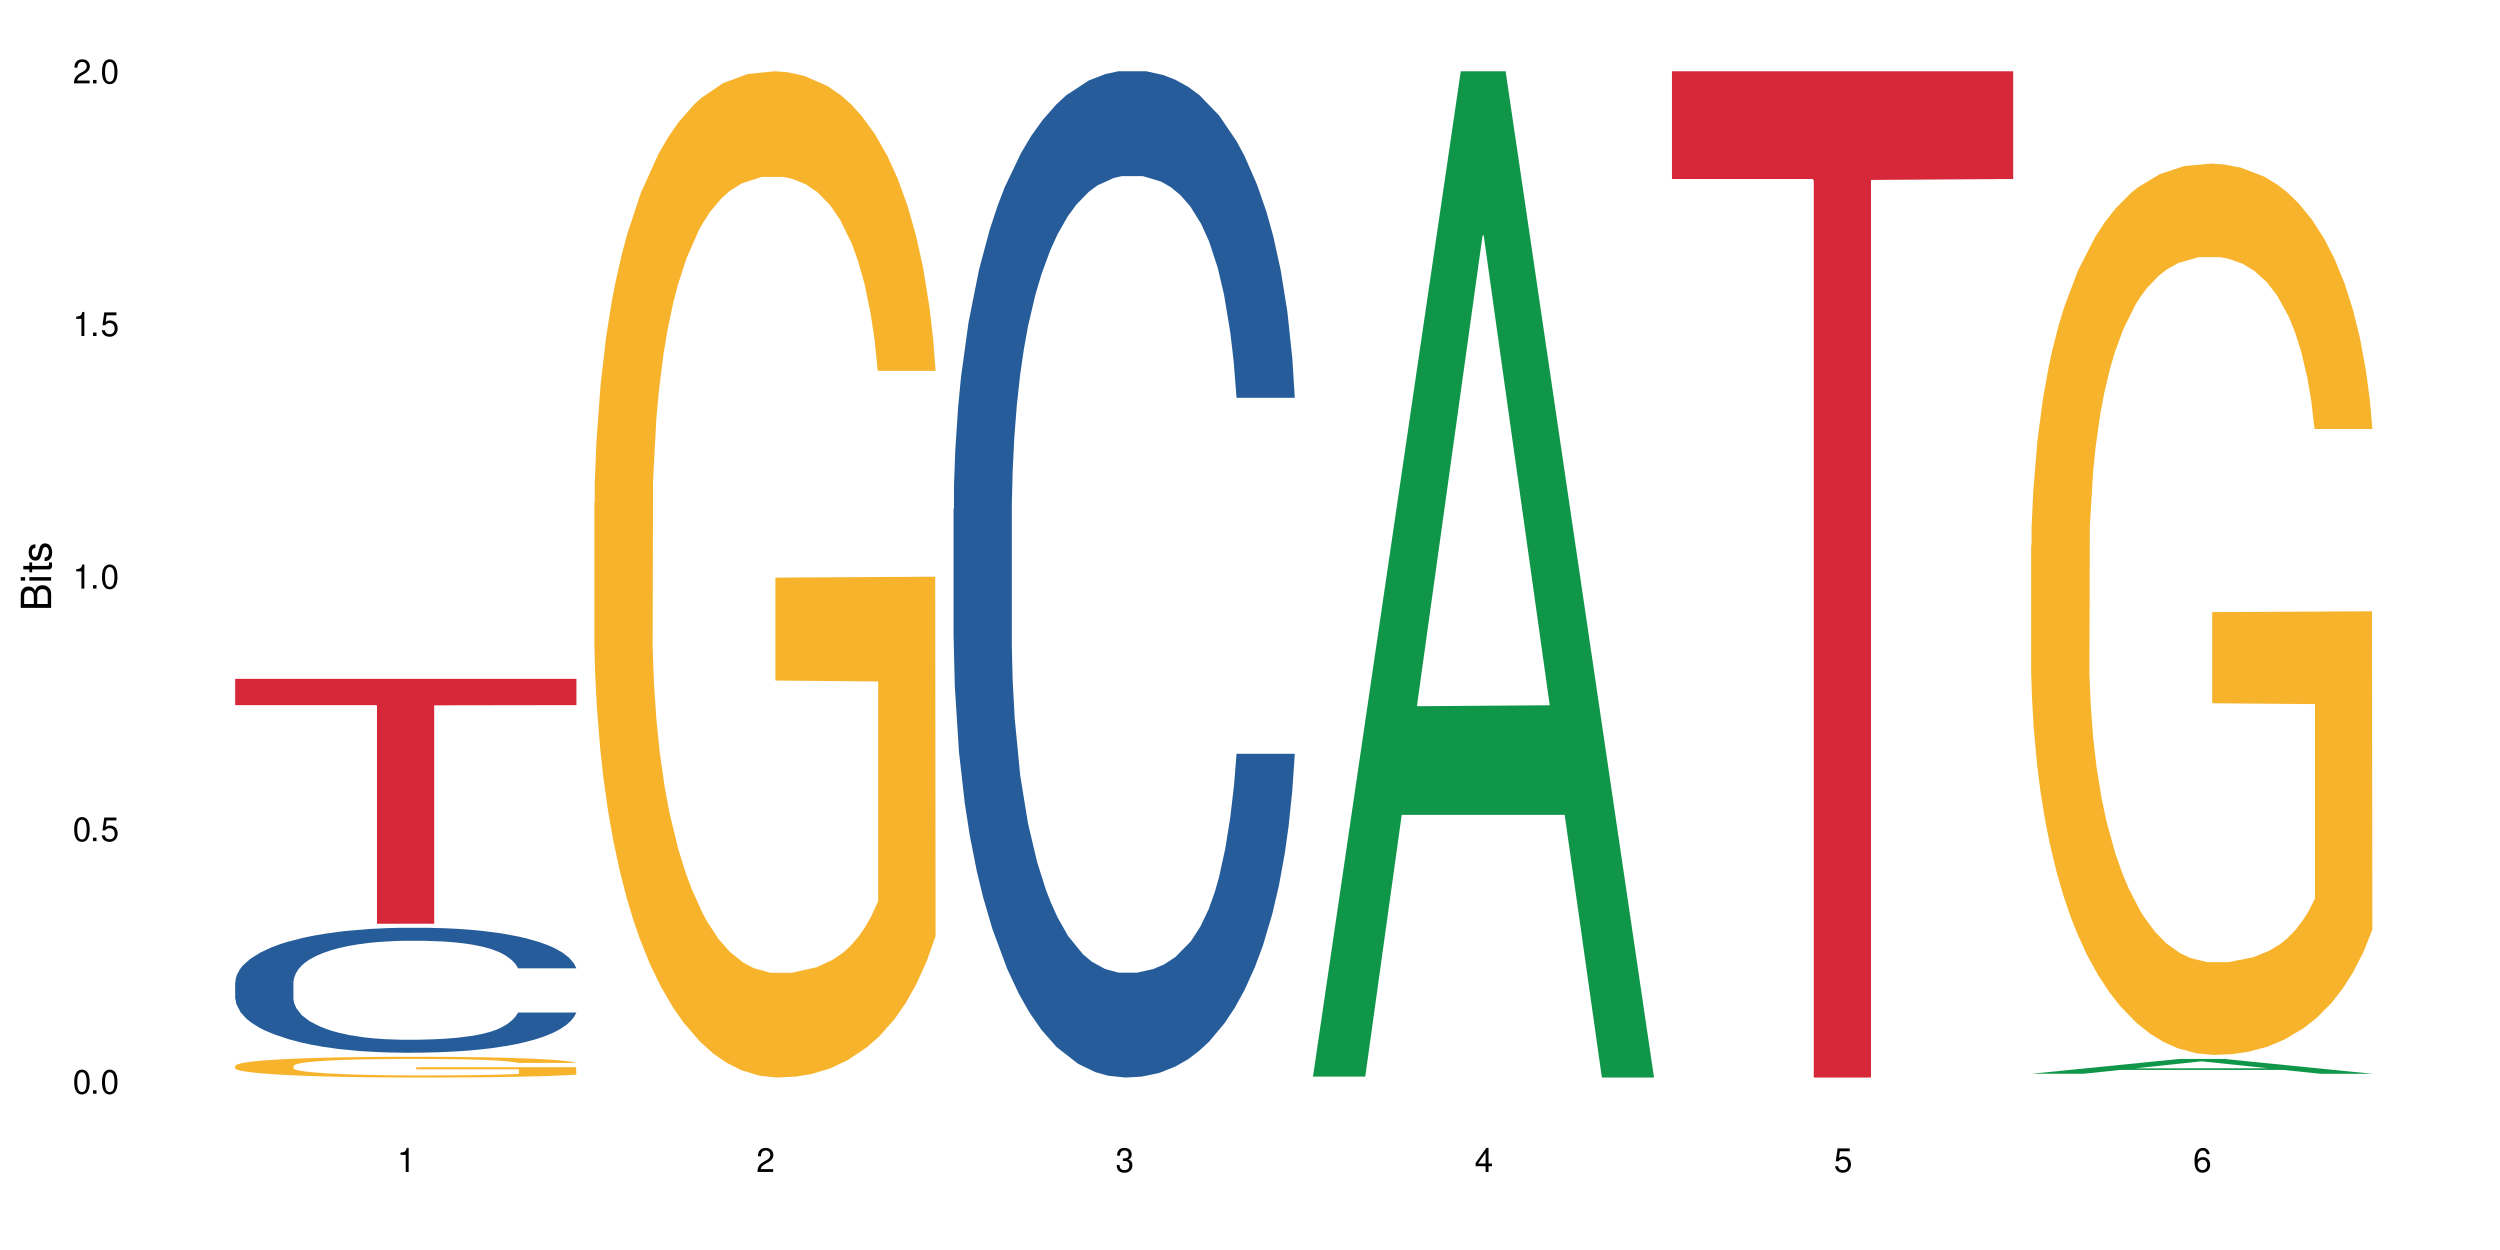 <?xml version="1.0" encoding="UTF-8"?>
<svg xmlns="http://www.w3.org/2000/svg" xmlns:xlink="http://www.w3.org/1999/xlink" width="720" height="360" viewBox="0 0 720 360">
<defs>
<g>
<g id="glyph-0-0">
</g>
<g id="glyph-0-1">
<path d="M 2.641 -6.938 C 2 -6.938 1.422 -6.656 1.078 -6.172 C 0.641 -5.562 0.406 -4.641 0.406 -3.359 C 0.406 -1.016 1.188 0.219 2.641 0.219 C 4.078 0.219 4.859 -1.016 4.859 -3.297 C 4.859 -4.641 4.656 -5.547 4.203 -6.172 C 3.844 -6.656 3.281 -6.938 2.641 -6.938 Z M 2.641 -6.188 C 3.547 -6.188 4 -5.25 4 -3.375 C 4 -1.406 3.562 -0.484 2.625 -0.484 C 1.734 -0.484 1.281 -1.438 1.281 -3.344 C 1.281 -5.25 1.734 -6.188 2.641 -6.188 Z M 2.641 -6.188 "/>
</g>
<g id="glyph-0-2">
<path d="M 1.828 -1 L 0.828 -1 L 0.828 0 L 1.828 0 Z M 1.828 -1 "/>
</g>
<g id="glyph-0-3">
<path d="M 4.562 -6.797 L 1.062 -6.797 L 0.547 -3.094 L 1.328 -3.094 C 1.719 -3.562 2.047 -3.734 2.578 -3.734 C 3.484 -3.734 4.062 -3.109 4.062 -2.094 C 4.062 -1.125 3.484 -0.531 2.578 -0.531 C 1.828 -0.531 1.375 -0.906 1.188 -1.672 L 0.328 -1.672 C 0.453 -1.109 0.547 -0.844 0.75 -0.594 C 1.125 -0.078 1.828 0.219 2.594 0.219 C 3.969 0.219 4.922 -0.781 4.922 -2.219 C 4.922 -3.562 4.031 -4.484 2.719 -4.484 C 2.25 -4.484 1.859 -4.359 1.469 -4.062 L 1.734 -5.969 L 4.562 -5.969 Z M 4.562 -6.797 "/>
</g>
<g id="glyph-0-4">
<path d="M 2.484 -4.938 L 2.484 0 L 3.328 0 L 3.328 -6.938 L 2.766 -6.938 C 2.469 -5.875 2.281 -5.734 0.984 -5.562 L 0.984 -4.938 Z M 2.484 -4.938 "/>
</g>
<g id="glyph-0-5">
<path d="M 4.859 -0.828 L 1.281 -0.828 C 1.359 -1.406 1.672 -1.781 2.5 -2.281 L 3.469 -2.828 C 4.406 -3.344 4.906 -4.062 4.906 -4.906 C 4.906 -5.484 4.672 -6.031 4.266 -6.406 C 3.859 -6.766 3.375 -6.938 2.719 -6.938 C 1.859 -6.938 1.219 -6.625 0.844 -6.031 C 0.609 -5.672 0.5 -5.234 0.484 -4.531 L 1.328 -4.531 C 1.359 -5.016 1.406 -5.281 1.531 -5.516 C 1.75 -5.938 2.188 -6.203 2.703 -6.203 C 3.469 -6.203 4.031 -5.641 4.031 -4.891 C 4.031 -4.344 3.719 -3.859 3.125 -3.516 L 2.234 -3 C 0.812 -2.172 0.406 -1.531 0.328 -0.016 L 4.859 -0.016 Z M 4.859 -0.828 "/>
</g>
<g id="glyph-0-6">
<path d="M 2.125 -3.188 L 2.578 -3.188 C 3.5 -3.188 3.984 -2.766 3.984 -1.922 C 3.984 -1.062 3.469 -0.531 2.594 -0.531 C 1.656 -0.531 1.203 -1 1.156 -2.016 L 0.312 -2.016 C 0.344 -1.453 0.438 -1.094 0.609 -0.781 C 0.953 -0.109 1.625 0.219 2.547 0.219 C 3.953 0.219 4.859 -0.625 4.859 -1.938 C 4.859 -2.828 4.516 -3.297 3.703 -3.594 C 4.344 -3.844 4.656 -4.328 4.656 -5.031 C 4.656 -6.219 3.875 -6.938 2.578 -6.938 C 1.203 -6.938 0.484 -6.172 0.453 -4.703 L 1.297 -4.703 C 1.312 -5.125 1.344 -5.359 1.453 -5.578 C 1.641 -5.969 2.062 -6.203 2.594 -6.203 C 3.344 -6.203 3.797 -5.75 3.797 -5 C 3.797 -4.516 3.609 -4.219 3.25 -4.047 C 3.016 -3.953 2.703 -3.922 2.125 -3.906 Z M 2.125 -3.188 "/>
</g>
<g id="glyph-0-7">
<path d="M 3.141 -1.672 L 3.141 0 L 3.984 0 L 3.984 -1.672 L 4.984 -1.672 L 4.984 -2.438 L 3.984 -2.438 L 3.984 -6.938 L 3.359 -6.938 L 0.266 -2.578 L 0.266 -1.672 Z M 3.141 -2.438 L 1 -2.438 L 3.141 -5.5 Z M 3.141 -2.438 "/>
</g>
<g id="glyph-0-8">
<path d="M 4.781 -5.125 C 4.609 -6.266 3.891 -6.938 2.844 -6.938 C 2.094 -6.938 1.422 -6.578 1.031 -5.953 C 0.594 -5.266 0.406 -4.422 0.406 -3.172 C 0.406 -2 0.578 -1.25 0.984 -0.641 C 1.359 -0.078 1.953 0.219 2.703 0.219 C 3.984 0.219 4.922 -0.75 4.922 -2.094 C 4.922 -3.375 4.062 -4.281 2.844 -4.281 C 2.172 -4.281 1.641 -4.031 1.281 -3.516 C 1.281 -5.234 1.828 -6.188 2.797 -6.188 C 3.391 -6.188 3.797 -5.797 3.938 -5.125 Z M 2.734 -3.531 C 3.547 -3.531 4.062 -2.953 4.062 -2.031 C 4.062 -1.156 3.484 -0.531 2.703 -0.531 C 1.922 -0.531 1.328 -1.188 1.328 -2.078 C 1.328 -2.938 1.906 -3.531 2.734 -3.531 Z M 2.734 -3.531 "/>
</g>
<g id="glyph-1-0">
</g>
<g id="glyph-1-1">
<path d="M 0 -0.953 L 0 -4.891 C 0 -5.719 -0.234 -6.344 -0.734 -6.797 C -1.188 -7.234 -1.812 -7.469 -2.5 -7.469 C -3.547 -7.469 -4.188 -7 -4.625 -5.875 C -4.984 -6.688 -5.625 -7.094 -6.531 -7.094 C -7.172 -7.094 -7.734 -6.859 -8.141 -6.391 C -8.562 -5.922 -8.75 -5.344 -8.75 -4.5 L -8.75 -0.953 Z M -4.984 -2.062 L -7.766 -2.062 L -7.766 -4.219 C -7.766 -4.844 -7.688 -5.203 -7.453 -5.5 C -7.219 -5.812 -6.859 -5.969 -6.375 -5.969 C -5.891 -5.969 -5.531 -5.812 -5.297 -5.5 C -5.062 -5.203 -4.984 -4.844 -4.984 -4.219 Z M -0.984 -2.062 L -4 -2.062 L -4 -4.781 C -4 -5.766 -3.438 -6.359 -2.484 -6.359 C -1.547 -6.359 -0.984 -5.766 -0.984 -4.781 Z M -0.984 -2.062 "/>
</g>
<g id="glyph-1-2">
<path d="M -6.281 -1.797 L -6.281 -0.797 L 0 -0.797 L 0 -1.797 Z M -8.75 -1.797 L -8.75 -0.797 L -7.484 -0.797 L -7.484 -1.797 Z M -8.75 -1.797 "/>
</g>
<g id="glyph-1-3">
<path d="M -6.281 -3.047 L -6.281 -2.016 L -8.016 -2.016 L -8.016 -1.016 L -6.281 -1.016 L -6.281 -0.172 L -5.469 -0.172 L -5.469 -1.016 L -0.719 -1.016 C -0.078 -1.016 0.281 -1.453 0.281 -2.234 C 0.281 -2.5 0.25 -2.719 0.188 -3.047 L -0.641 -3.047 C -0.609 -2.906 -0.594 -2.766 -0.594 -2.562 C -0.594 -2.141 -0.719 -2.016 -1.156 -2.016 L -5.469 -2.016 L -5.469 -3.047 Z M -6.281 -3.047 "/>
</g>
<g id="glyph-1-4">
<path d="M -4.531 -5.25 C -5.766 -5.25 -6.469 -4.422 -6.469 -2.969 C -6.469 -1.516 -5.719 -0.562 -4.547 -0.562 C -3.562 -0.562 -3.094 -1.062 -2.734 -2.562 L -2.516 -3.484 C -2.344 -4.188 -2.094 -4.469 -1.641 -4.469 C -1.047 -4.469 -0.641 -3.875 -0.641 -3 C -0.641 -2.453 -0.797 -2 -1.062 -1.75 C -1.25 -1.594 -1.422 -1.531 -1.875 -1.469 L -1.875 -0.406 C -0.422 -0.453 0.281 -1.266 0.281 -2.922 C 0.281 -4.5 -0.5 -5.516 -1.719 -5.516 C -2.656 -5.516 -3.172 -4.984 -3.469 -3.734 L -3.703 -2.766 C -3.891 -1.953 -4.156 -1.609 -4.594 -1.609 C -5.188 -1.609 -5.547 -2.125 -5.547 -2.938 C -5.547 -3.75 -5.203 -4.172 -4.531 -4.203 Z M -4.531 -5.25 "/>
</g>
</g>
</defs>
<rect x="-72" y="-36" width="864" height="432" fill="rgb(100%, 100%, 100%)" fill-opacity="1"/>
<path fill-rule="nonzero" fill="rgb(14.51%, 36.078%, 60%)" fill-opacity="1" d="M 67.73 282.859 L 67.852 282.828 L 67.852 282.035 L 68.211 280.785 L 69.051 279.207 L 69.887 278.121 L 72.047 276.184 L 75.043 274.309 L 78.156 272.859 L 80.434 272.004 L 82.473 271.348 L 87.145 270.129 L 90.145 269.504 L 93.379 268.945 L 97.332 268.387 L 100.211 268.059 L 106.684 267.531 L 111.477 267.301 L 115.191 267.203 L 123.223 267.203 L 128.016 267.332 L 131.492 267.496 L 135.324 267.762 L 138.562 268.059 L 144.195 268.781 L 149.227 269.703 L 151.504 270.227 L 155.102 271.246 L 157.855 272.234 L 159.773 273.09 L 161.934 274.309 L 163.848 275.785 L 165.289 277.465 L 166.008 278.879 L 149.227 278.879 L 148.391 277.562 L 147.43 276.543 L 145.633 275.195 L 143.836 274.242 L 141.316 273.285 L 139.039 272.66 L 135.926 272.035 L 133.168 271.641 L 130.293 271.348 L 127.535 271.148 L 122.262 270.953 L 116.148 270.953 L 113.871 271.016 L 109.199 271.281 L 106.684 271.512 L 103.086 271.973 L 100.57 272.398 L 97.574 273.059 L 95.535 273.617 L 93.02 274.473 L 91.223 275.227 L 89.184 276.312 L 87.984 277.137 L 86.906 278.059 L 85.949 279.141 L 85.23 280.293 L 84.75 281.512 L 84.508 282.695 L 84.508 287.793 L 84.75 288.977 L 85.348 290.359 L 86.906 292.367 L 89.184 294.109 L 91.82 295.492 L 94.336 296.477 L 95.777 296.938 L 97.691 297.465 L 100.688 298.121 L 105.004 298.781 L 107.52 299.043 L 111.355 299.305 L 115.312 299.438 L 120.586 299.438 L 125.258 299.305 L 128.375 299.141 L 131.609 298.879 L 136.043 298.32 L 138.801 297.793 L 141.199 297.168 L 142.996 296.543 L 144.195 296.016 L 145.992 294.996 L 147.43 293.879 L 148.508 292.727 L 149.227 291.609 L 166.008 291.609 L 165.289 292.926 L 164.207 294.207 L 163.129 295.16 L 161.453 296.312 L 159.535 297.332 L 156.777 298.484 L 154.5 299.242 L 151.504 300.062 L 148.75 300.688 L 145.754 301.246 L 141.316 301.906 L 138.441 302.234 L 135.324 302.531 L 131.609 302.793 L 126.938 303.023 L 121.902 303.156 L 117.227 303.188 L 112.195 303.121 L 108.48 302.992 L 103.566 302.695 L 97.453 302.102 L 93.02 301.477 L 89.543 300.852 L 86.547 300.195 L 83.191 299.305 L 78.875 297.859 L 76.238 296.742 L 74.441 295.82 L 72.406 294.535 L 70.969 293.387 L 69.289 291.543 L 68.09 289.207 L 67.73 287.398 Z M 67.73 282.859 "/>
<path fill-rule="nonzero" fill="rgb(96.863%, 70.196%, 16.863%)" fill-opacity="1" d="M 67.73 306.914 L 67.852 306.906 L 67.852 306.797 L 68.332 306.555 L 69.527 306.215 L 71.086 305.938 L 72.766 305.719 L 73.844 305.602 L 75.641 305.438 L 77.199 305.32 L 81.152 305.074 L 86.188 304.844 L 88.945 304.746 L 92.059 304.652 L 96.496 304.547 L 98.531 304.512 L 104.766 304.422 L 111.836 304.367 L 119.625 304.352 L 123.223 304.359 L 128.133 304.379 L 134.848 304.438 L 138.68 304.492 L 141.676 304.547 L 144.793 304.621 L 148.629 304.73 L 152.223 304.859 L 155.102 304.992 L 157.977 305.156 L 160.375 305.328 L 162.41 305.52 L 164.207 305.75 L 165.289 305.941 L 166.008 306.133 L 149.348 306.133 L 148.391 305.941 L 147.309 305.793 L 145.512 305.613 L 143.715 305.484 L 141.918 305.379 L 138.562 305.238 L 135.684 305.148 L 132.09 305.074 L 128.613 305.023 L 124.66 304.992 L 122.262 304.98 L 115.91 304.98 L 110.156 305.02 L 106.801 305.062 L 104.406 305.105 L 101.047 305.188 L 99.012 305.254 L 97.812 305.297 L 94.219 305.465 L 91.82 305.617 L 90.504 305.723 L 88.824 305.887 L 87.625 306.035 L 86.309 306.254 L 85.59 306.418 L 84.629 306.789 L 84.508 307.77 L 84.871 307.977 L 85.59 308.203 L 86.547 308.398 L 87.984 308.605 L 89.422 308.766 L 91.941 308.977 L 94.098 309.121 L 95.777 309.211 L 99.012 309.359 L 100.328 309.41 L 103.445 309.508 L 106.684 309.586 L 110.637 309.648 L 113.633 309.684 L 118.426 309.711 L 124.539 309.711 L 131.73 309.676 L 136.285 309.633 L 139.398 309.59 L 141.438 309.551 L 143.953 309.492 L 145.754 309.438 L 147.43 309.375 L 149.469 309.285 L 149.469 307.977 L 119.863 307.973 L 119.863 307.363 L 165.887 307.355 L 166.008 309.492 L 163.488 309.641 L 160.375 309.781 L 157.379 309.891 L 154.262 309.984 L 149.828 310.086 L 146.23 310.152 L 140.719 310.23 L 135.684 310.277 L 130.41 310.312 L 125.738 310.328 L 120.223 310.332 L 115.312 310.32 L 110.039 310.289 L 105.844 310.246 L 102.008 310.191 L 98.172 310.121 L 93.379 310.004 L 90.262 309.91 L 87.027 309.797 L 83.789 309.66 L 80.914 309.512 L 78.996 309.398 L 77.078 309.266 L 75.043 309.105 L 73.125 308.918 L 71.688 308.75 L 70.367 308.559 L 69.41 308.379 L 68.449 308.133 L 67.969 307.934 L 67.73 307.766 Z M 67.73 306.914 "/>
<path fill-rule="nonzero" fill="rgb(83.922%, 15.686%, 22.353%)" fill-opacity="1" d="M 67.73 195.52 L 166.008 195.52 L 166.008 203.07 L 125.047 203.133 L 125.047 266.039 L 108.57 266.039 L 108.57 203.199 L 108.332 203.07 L 67.73 203.07 Z M 67.73 195.52 "/>
<path fill-rule="nonzero" fill="rgb(96.863%, 70.196%, 16.863%)" fill-opacity="1" d="M 171.18 144.652 L 171.297 144.387 L 171.297 139.094 L 171.777 127.184 L 172.977 110.777 L 174.535 97.277 L 176.211 86.691 L 177.293 81.133 L 179.09 73.195 L 180.648 67.371 L 184.602 55.461 L 189.637 44.348 L 192.391 39.582 L 195.508 35.082 L 199.941 30.055 L 201.98 28.203 L 208.211 23.965 L 215.281 21.32 L 223.074 20.527 L 226.668 20.789 L 231.582 21.848 L 238.293 24.762 L 242.129 27.406 L 245.125 30.055 L 248.242 33.496 L 252.078 38.789 L 255.672 45.141 L 258.547 51.492 L 261.426 59.43 L 263.82 67.902 L 265.859 77.164 L 267.656 88.281 L 268.734 97.543 L 269.453 106.805 L 252.797 106.805 L 251.836 97.543 L 250.758 90.398 L 248.961 81.664 L 247.164 75.312 L 245.363 70.281 L 242.008 63.402 L 239.133 59.168 L 235.539 55.461 L 232.062 53.078 L 228.105 51.492 L 225.711 50.961 L 219.359 50.961 L 213.605 52.816 L 210.25 54.934 L 207.852 57.051 L 204.496 61.02 L 202.461 64.195 L 201.262 66.312 L 197.664 74.516 L 195.27 81.93 L 193.949 86.957 L 192.273 94.898 L 191.074 102.043 L 189.754 112.629 L 189.035 120.57 L 188.078 138.566 L 187.957 186.207 L 188.316 196.262 L 189.035 207.113 L 189.996 216.641 L 191.434 226.699 L 192.871 234.375 L 195.387 244.695 L 197.547 251.578 L 199.223 256.078 L 202.461 263.223 L 203.777 265.605 L 206.895 270.367 L 210.129 274.074 L 214.086 277.25 L 217.082 278.836 L 221.875 280.16 L 227.988 280.16 L 235.18 278.574 L 239.73 276.457 L 242.848 274.34 L 244.887 272.484 L 247.402 269.574 L 249.199 266.926 L 250.879 264.016 L 252.914 259.516 L 252.914 196.262 L 223.312 195.996 L 223.312 166.355 L 269.336 166.09 L 269.453 269.574 L 266.938 276.719 L 263.82 283.602 L 260.824 288.895 L 257.711 293.395 L 253.273 298.422 L 249.68 301.598 L 244.168 305.305 L 239.133 307.688 L 233.859 309.273 L 229.184 310.066 L 223.672 310.332 L 218.758 309.805 L 213.484 308.215 L 209.289 306.098 L 205.457 303.453 L 201.621 300.012 L 196.828 294.453 L 193.711 289.953 L 190.473 284.395 L 187.238 277.777 L 184.363 270.633 L 182.445 265.074 L 180.527 258.723 L 178.488 250.781 L 176.57 241.785 L 175.133 233.578 L 173.816 224.316 L 172.855 215.582 L 171.898 203.672 L 171.418 194.145 L 171.18 185.941 Z M 171.18 144.652 "/>
<path fill-rule="nonzero" fill="rgb(14.51%, 36.078%, 60%)" fill-opacity="1" d="M 274.629 146.621 L 274.746 146.355 L 274.746 140 L 275.105 129.934 L 275.945 117.215 L 276.785 108.477 L 278.941 92.844 L 281.938 77.746 L 285.055 66.09 L 287.332 59.203 L 289.367 53.902 L 294.043 44.102 L 297.039 39.07 L 300.273 34.566 L 304.23 30.062 L 307.105 27.414 L 313.578 23.176 L 318.371 21.32 L 322.086 20.527 L 330.117 20.527 L 334.91 21.586 L 338.387 22.91 L 342.223 25.031 L 345.457 27.414 L 351.09 33.242 L 356.125 40.66 L 358.402 44.898 L 361.996 53.109 L 364.754 61.055 L 366.672 67.945 L 368.828 77.746 L 370.746 89.668 L 372.184 103.176 L 372.902 114.566 L 356.125 114.566 L 355.285 103.973 L 354.324 95.758 L 352.527 84.898 L 350.73 77.215 L 348.215 69.535 L 345.938 64.5 L 342.82 59.469 L 340.062 56.289 L 337.188 53.902 L 334.43 52.316 L 329.156 50.727 L 323.047 50.727 L 320.77 51.254 L 316.094 53.375 L 313.578 55.23 L 309.98 58.938 L 307.465 62.383 L 304.469 67.68 L 302.434 72.184 L 299.914 79.07 L 298.117 85.164 L 296.078 93.906 L 294.883 100.527 L 293.801 107.945 L 292.844 116.688 L 292.125 125.957 L 291.645 135.762 L 291.406 145.297 L 291.406 186.355 L 291.645 195.895 L 292.246 207.02 L 293.801 223.18 L 296.078 237.219 L 298.715 248.344 L 301.234 256.293 L 302.672 260 L 304.59 264.238 L 307.586 269.535 L 311.898 274.836 L 314.418 276.953 L 318.25 279.074 L 322.207 280.133 L 327.48 280.133 L 332.152 279.074 L 335.27 277.75 L 338.508 275.629 L 342.941 271.125 L 345.695 266.887 L 348.094 261.855 L 349.891 256.82 L 351.09 252.582 L 352.887 244.371 L 354.324 235.363 L 355.406 226.094 L 356.125 217.086 L 372.902 217.086 L 372.184 227.684 L 371.105 238.012 L 370.027 245.695 L 368.348 254.969 L 366.43 263.18 L 363.676 272.449 L 361.398 278.543 L 358.402 285.168 L 355.645 290.199 L 352.648 294.703 L 348.215 300 L 345.336 302.648 L 342.223 305.035 L 338.508 307.152 L 333.832 309.008 L 328.797 310.066 L 324.125 310.332 L 319.09 309.801 L 315.375 308.742 L 310.461 306.359 L 304.348 301.59 L 299.914 296.559 L 296.438 291.523 L 293.441 286.227 L 290.086 279.074 L 285.773 267.418 L 283.137 258.41 L 281.34 250.992 L 279.301 240.664 L 277.863 231.391 L 276.184 216.555 L 274.988 197.746 L 274.629 183.18 Z M 274.629 146.621 "/>
<path fill-rule="nonzero" fill="rgb(6.275%, 58.824%, 28.235%)" fill-opacity="1" d="M 378.074 310.059 L 378.18 309.789 L 420.703 20.527 L 433.617 20.527 L 476.352 310.332 L 461.336 310.332 L 450.625 234.684 L 403.695 234.684 L 393.195 310.059 L 378.074 310.059 L 408.207 203.391 L 446.32 203.117 L 427.316 67.875 L 427.109 67.602 L 426.898 68.418 L 408.105 203.117 L 408.207 203.391 Z M 378.074 310.059 "/>
<path fill-rule="nonzero" fill="rgb(83.922%, 15.686%, 22.353%)" fill-opacity="1" d="M 481.523 20.527 L 579.797 20.527 L 579.797 51.547 L 538.84 51.82 L 538.84 310.332 L 522.363 310.332 L 522.363 52.094 L 522.121 51.547 L 481.523 51.547 Z M 481.523 20.527 "/>
<path fill-rule="nonzero" fill="rgb(6.275%, 58.824%, 28.235%)" fill-opacity="1" d="M 584.973 309.242 L 585.074 309.238 L 627.598 304.98 L 640.512 304.98 L 683.246 309.246 L 668.23 309.246 L 657.523 308.133 L 610.59 308.133 L 600.09 309.242 L 584.973 309.242 L 615.105 307.672 L 653.219 307.668 L 634.215 305.68 L 634.004 305.676 L 633.793 305.688 L 615 307.668 L 615.105 307.672 Z M 584.973 309.242 "/>
<path fill-rule="nonzero" fill="rgb(96.863%, 70.196%, 16.863%)" fill-opacity="1" d="M 584.973 157.066 L 585.09 156.832 L 585.09 152.141 L 585.57 141.594 L 586.77 127.059 L 588.328 115.102 L 590.004 105.723 L 591.082 100.801 L 592.883 93.77 L 594.438 88.609 L 598.395 78.062 L 603.426 68.215 L 606.184 63.996 L 609.301 60.012 L 613.734 55.555 L 615.773 53.914 L 622.004 50.164 L 629.074 47.82 L 636.867 47.117 L 640.461 47.352 L 645.375 48.289 L 652.086 50.867 L 655.922 53.211 L 658.918 55.555 L 662.035 58.605 L 665.867 63.293 L 669.465 68.918 L 672.34 74.547 L 675.215 81.578 L 677.613 89.082 L 679.652 97.285 L 681.449 107.133 L 682.527 115.336 L 683.246 123.543 L 666.586 123.543 L 665.629 115.336 L 664.551 109.008 L 662.754 101.27 L 660.953 95.645 L 659.156 91.191 L 655.801 85.094 L 652.926 81.344 L 649.328 78.062 L 645.855 75.953 L 641.898 74.547 L 639.504 74.078 L 633.148 74.078 L 627.398 75.719 L 624.043 77.594 L 621.645 79.469 L 618.289 82.984 L 616.25 85.797 L 615.055 87.672 L 611.457 94.941 L 609.059 101.504 L 607.742 105.961 L 606.062 112.992 L 604.867 119.32 L 603.547 128.699 L 602.828 135.73 L 601.871 151.672 L 601.75 193.871 L 602.109 202.777 L 602.828 212.391 L 603.789 220.828 L 605.227 229.738 L 606.664 236.535 L 609.18 245.68 L 611.336 251.773 L 613.016 255.762 L 616.25 262.09 L 617.57 264.199 L 620.688 268.418 L 623.922 271.699 L 627.875 274.516 L 630.871 275.922 L 635.668 277.094 L 641.777 277.094 L 648.969 275.688 L 653.523 273.812 L 656.641 271.934 L 658.676 270.293 L 661.195 267.715 L 662.992 265.371 L 664.672 262.793 L 666.707 258.809 L 666.707 202.777 L 637.105 202.543 L 637.105 176.289 L 683.125 176.055 L 683.246 267.715 L 680.73 274.047 L 677.613 280.141 L 674.617 284.828 L 671.5 288.812 L 667.066 293.27 L 663.473 296.082 L 657.957 299.363 L 652.926 301.473 L 647.652 302.879 L 642.977 303.582 L 637.465 303.816 L 632.551 303.348 L 627.277 301.941 L 623.082 300.066 L 619.246 297.723 L 615.414 294.676 L 610.617 289.754 L 607.504 285.766 L 604.266 280.844 L 601.031 274.984 L 598.156 268.652 L 596.238 263.73 L 594.32 258.105 L 592.281 251.07 L 590.363 243.102 L 588.926 235.832 L 587.609 227.629 L 586.648 219.891 L 585.691 209.344 L 585.211 200.902 L 584.973 193.637 Z M 584.973 157.066 "/>
<g fill="rgb(0%, 0%, 0%)" fill-opacity="1">
<use xlink:href="#glyph-0-1" x="20.965" y="314.993"/>
<use xlink:href="#glyph-0-2" x="25.965" y="314.993"/>
<use xlink:href="#glyph-0-1" x="28.965" y="314.993"/>
</g>
<g fill="rgb(0%, 0%, 0%)" fill-opacity="1">
<use xlink:href="#glyph-0-1" x="20.965" y="242.251"/>
<use xlink:href="#glyph-0-2" x="25.965" y="242.251"/>
<use xlink:href="#glyph-0-3" x="28.965" y="242.251"/>
</g>
<g fill="rgb(0%, 0%, 0%)" fill-opacity="1">
<use xlink:href="#glyph-0-4" x="20.965" y="169.509"/>
<use xlink:href="#glyph-0-2" x="25.965" y="169.509"/>
<use xlink:href="#glyph-0-1" x="28.965" y="169.509"/>
</g>
<g fill="rgb(0%, 0%, 0%)" fill-opacity="1">
<use xlink:href="#glyph-0-4" x="20.965" y="96.767"/>
<use xlink:href="#glyph-0-2" x="25.965" y="96.767"/>
<use xlink:href="#glyph-0-3" x="28.965" y="96.767"/>
</g>
<g fill="rgb(0%, 0%, 0%)" fill-opacity="1">
<use xlink:href="#glyph-0-5" x="20.965" y="24.024"/>
<use xlink:href="#glyph-0-2" x="25.965" y="24.024"/>
<use xlink:href="#glyph-0-1" x="28.965" y="24.024"/>
</g>
<g fill="rgb(0%, 0%, 0%)" fill-opacity="1">
<use xlink:href="#glyph-0-4" x="114.367" y="337.532"/>
</g>
<g fill="rgb(0%, 0%, 0%)" fill-opacity="1">
<use xlink:href="#glyph-0-5" x="217.816" y="337.532"/>
</g>
<g fill="rgb(0%, 0%, 0%)" fill-opacity="1">
<use xlink:href="#glyph-0-6" x="321.266" y="337.532"/>
</g>
<g fill="rgb(0%, 0%, 0%)" fill-opacity="1">
<use xlink:href="#glyph-0-7" x="424.711" y="337.532"/>
</g>
<g fill="rgb(0%, 0%, 0%)" fill-opacity="1">
<use xlink:href="#glyph-0-3" x="528.16" y="337.532"/>
</g>
<g fill="rgb(0%, 0%, 0%)" fill-opacity="1">
<use xlink:href="#glyph-0-8" x="631.609" y="337.532"/>
</g>
<g fill="rgb(0%, 0%, 0%)" fill-opacity="1">
<use xlink:href="#glyph-1-1" x="14.725" y="176.012"/>
<use xlink:href="#glyph-1-2" x="14.725" y="168.012"/>
<use xlink:href="#glyph-1-3" x="14.725" y="165.012"/>
<use xlink:href="#glyph-1-4" x="14.725" y="162.012"/>
</g>
</svg>
